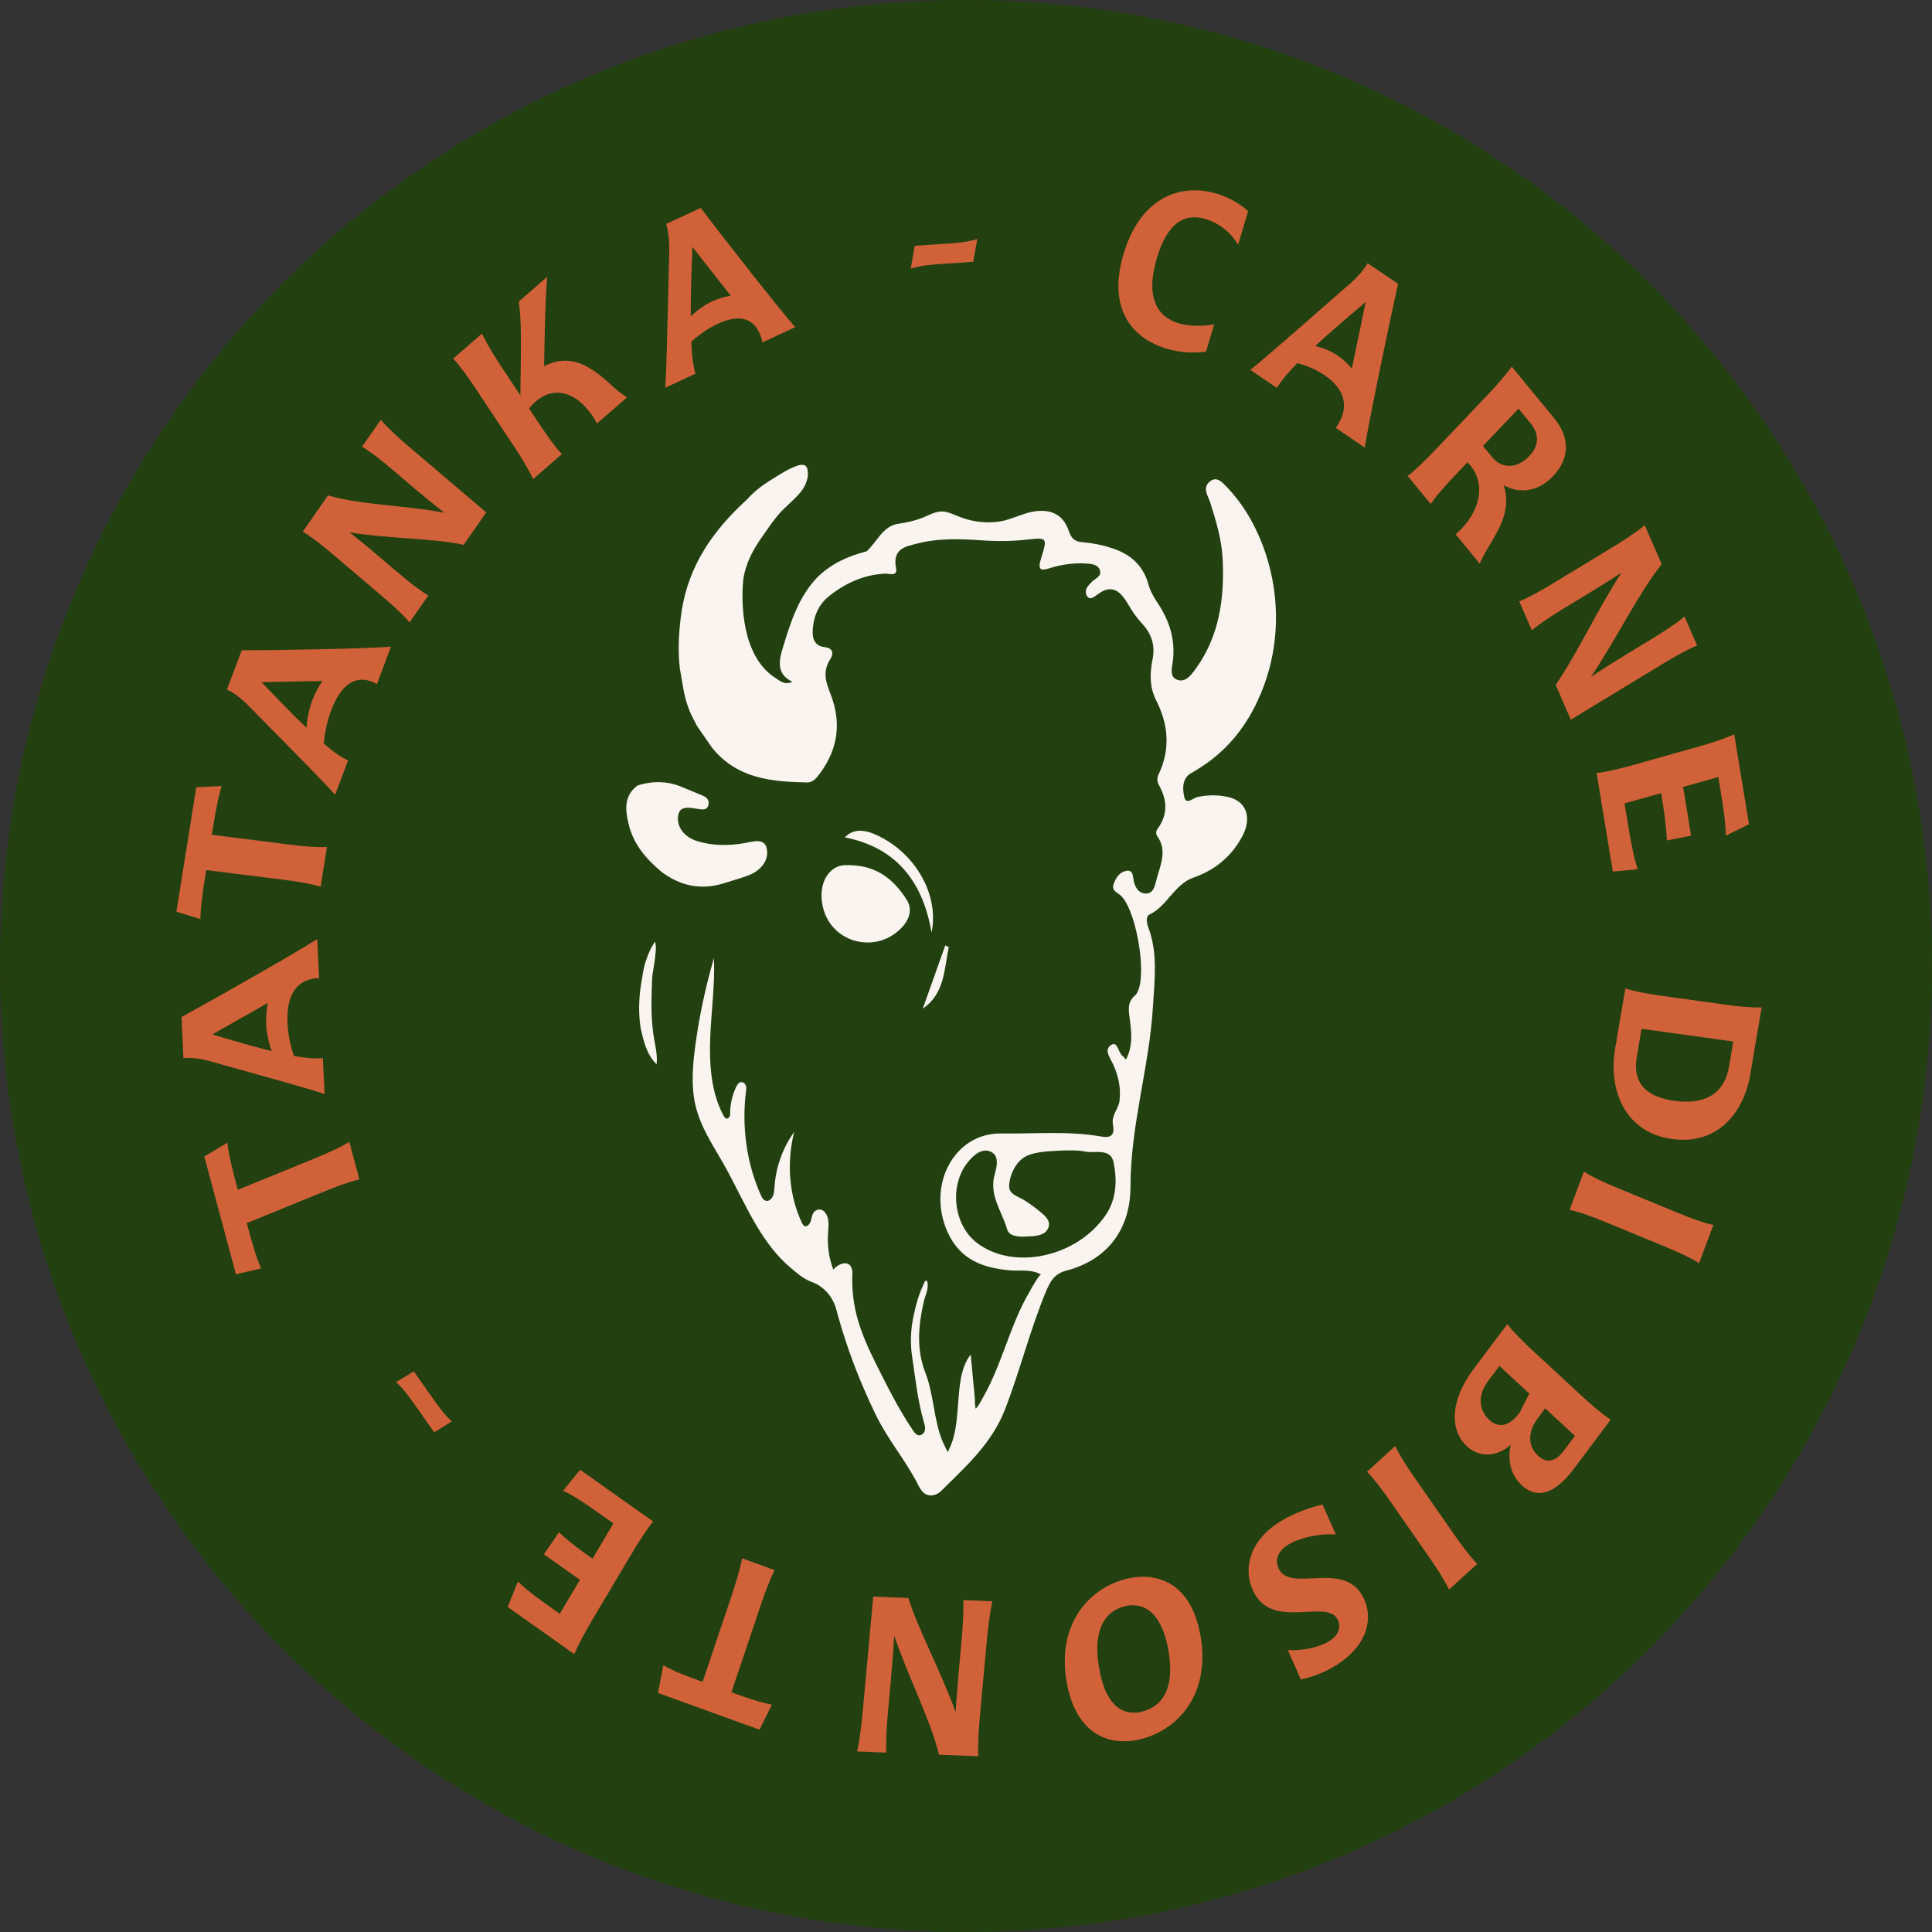 <svg width="146" height="146" viewBox="0 0 146 146" fill="none" xmlns="http://www.w3.org/2000/svg">
<rect x="0" y="0" width="146" height="146" fill="#333333" stroke="none"/>
<circle cx="73" cy="73" r="73" fill="#234110"/>
<path d="M49.952 65.854C48.837 64.901 47.861 63.825 47.49 62.219C47.246 61.163 47.148 60.119 48.186 59.355C49.391 58.98 50.553 59.026 51.671 59.531C52.157 59.732 52.644 59.932 53.13 60.136C53.426 60.257 53.627 60.489 53.53 60.858C53.44 61.201 53.143 61.182 52.892 61.153C52.293 61.081 51.399 60.791 51.254 61.587C51.081 62.542 51.798 63.278 52.64 63.547C53.791 63.914 54.987 63.925 56.213 63.723C56.834 63.622 57.772 63.269 57.945 64.132C58.13 65.06 57.446 65.804 56.598 66.134C55.959 66.381 55.3 66.554 54.65 66.762C52.911 67.295 51.36 66.92 49.952 65.86L49.952 65.854Z" fill="#F9F4EF"/>
<path d="M63.827 65.38C66.162 65.299 67.489 66.392 68.511 67.98C68.921 68.615 68.804 69.354 68.229 70.003C66.32 72.155 62.852 71.334 62.189 68.558C61.765 66.782 62.636 65.431 63.827 65.38Z" fill="#F9F4EF"/>
<path d="M70.396 70.471C69.694 66.329 67.464 63.987 63.834 63.28C64.582 62.535 65.531 62.625 67.008 63.513C69.446 64.979 70.945 67.863 70.396 70.474L70.396 70.471Z" fill="#F9F4EF"/>
<path d="M49.248 76.748C49.268 77.218 49.309 77.681 49.372 78.142C49.478 78.908 49.704 79.634 49.621 80.432C48.821 79.638 48.64 78.646 48.412 77.686C48.234 76.532 48.276 75.375 48.471 74.214C48.561 73.673 48.624 73.159 48.8 72.638C48.979 72.106 49.187 71.603 49.502 71.16C49.619 71.564 49.535 72.075 49.488 72.492C49.432 73.003 49.297 73.521 49.277 74.028C49.255 74.587 49.238 75.146 49.231 75.704C49.227 76.053 49.231 76.399 49.246 76.748L49.248 76.748Z" fill="#F9F4EF"/>
<path d="M69.735 76.217C70.301 74.627 70.868 73.037 71.432 71.447C71.522 71.486 71.609 71.524 71.698 71.563C71.348 73.245 71.395 75.096 69.732 76.22L69.735 76.217Z" fill="#F9F4EF"/>
<path d="M90.022 58.425C90.28 58.277 90.534 58.118 90.785 57.954C92.634 56.754 94.035 55.114 95.039 52.955C97.924 46.761 95.889 40.124 92.769 36.87C92.403 36.488 91.974 35.939 91.426 36.388C90.828 36.873 91.303 37.481 91.461 37.985C91.894 39.376 92.328 40.766 92.397 42.28C92.537 45.261 92.137 48.118 90.312 50.605C89.965 51.077 89.558 51.585 88.967 51.374C88.345 51.153 88.574 50.439 88.631 49.969C88.839 48.252 88.335 46.864 87.492 45.582C87.214 45.161 86.936 44.704 86.8 44.204C86.373 42.627 85.327 41.849 84.026 41.422C83.309 41.185 82.553 41.034 81.799 40.974C81.243 40.93 80.964 40.718 80.77 40.132C80.327 38.803 79.32 38.467 78.143 38.65C77.512 38.749 76.894 39.031 76.206 39.25C74.991 39.638 73.602 39.492 72.468 39.042C72.139 38.911 71.816 38.753 71.468 38.681C70.978 38.58 70.524 38.761 70.062 38.978C69.281 39.345 68.51 39.486 67.715 39.612C66.668 39.86 66.242 40.993 65.492 41.662C64.137 42.013 62.856 42.557 61.763 43.63C60.358 45.091 59.744 47.011 59.162 48.943C58.819 49.999 58.715 50.973 59.88 51.522C59.282 51.787 58.98 51.469 58.656 51.269C56.014 49.647 55.996 45.471 56.172 43.76C56.368 42.505 56.95 41.45 57.665 40.466C58.131 39.784 58.323 39.508 58.727 39.009C59.077 38.581 59.169 38.526 59.637 38.074C60.359 37.382 60.875 36.942 61.044 36.002C61.094 35.246 60.893 34.95 60.151 35.23C59.466 35.49 59.02 35.798 58.245 36.275C57.449 36.777 56.964 37.177 56.405 37.788C53.974 40.017 52.072 42.616 51.514 46.163C51.3 47.627 51.206 49.089 51.377 50.539C51.471 51.067 51.562 51.596 51.656 52.124C51.788 52.879 52.025 53.599 52.358 54.257C52.444 54.431 52.549 54.629 52.679 54.875L53.796 56.485C55.689 58.852 58.308 59.077 60.986 59.13C61.448 59.138 61.726 58.767 61.992 58.404C63.352 56.545 63.577 54.565 62.782 52.501C62.447 51.627 62.111 50.804 62.741 49.816C63.052 49.328 62.892 48.967 62.327 48.904C61.404 48.8 61.333 48.039 61.457 47.202C61.59 46.301 61.993 45.56 62.69 45.017C63.988 44.004 65.382 43.407 66.929 43.35C67.207 43.342 67.845 43.584 67.714 42.936C67.409 41.423 68.528 41.291 69.195 41.106C70.838 40.653 72.575 40.72 74.176 40.832C75.351 40.915 76.489 40.906 77.654 40.775C79.126 40.61 79.17 40.617 78.672 42.2C78.377 43.134 78.706 43.13 79.321 42.938C80.235 42.652 81.162 42.523 82.088 42.586C82.482 42.613 82.979 42.648 83.119 43.097C83.27 43.58 82.738 43.72 82.487 43.991C82.242 44.26 81.944 44.527 82.09 44.925C82.282 45.442 82.687 45.116 82.904 44.947C84.081 44.038 84.719 44.737 85.325 45.783C85.596 46.252 85.906 46.691 86.265 47.076C86.997 47.864 87.328 48.704 87.09 49.88C86.882 50.913 86.873 51.942 87.362 52.907C88.26 54.675 88.501 56.558 87.537 58.559C87.403 58.838 87.464 59.117 87.585 59.339C88.178 60.417 88.301 61.497 87.487 62.616C87.331 62.83 87.338 63.031 87.478 63.227C88.178 64.216 87.737 65.289 87.434 66.321C87.291 66.807 87.234 67.532 86.587 67.524C86.055 67.518 85.759 67.064 85.662 66.484C85.602 66.123 85.587 65.724 85.122 65.807C84.618 65.896 84.331 66.312 84.158 66.801C83.999 67.257 84.322 67.399 84.598 67.597C85.794 68.461 86.714 73.494 85.961 74.958C85.919 75.039 85.879 75.134 85.817 75.185C85.126 75.74 85.302 76.433 85.396 77.162C85.516 78.108 85.611 79.082 85.088 80.066C84.941 79.908 84.861 79.817 84.774 79.737C84.487 79.462 84.442 78.583 83.894 79.023C83.454 79.374 83.886 79.942 84.081 80.352C84.503 81.236 84.726 82.184 84.598 83.209C84.521 83.811 83.97 84.284 84.106 84.99C84.265 85.814 83.915 86.011 83.226 85.888C80.734 85.448 78.176 85.692 75.648 85.657C72.113 85.608 70.026 89.549 71.593 93.074C72.552 95.233 74.319 95.819 76.317 95.999C77.076 96.067 77.892 95.883 78.682 96.317C78.522 96.228 77.435 98.274 77.328 98.487C76.941 99.26 76.617 100.068 76.306 100.878C75.686 102.497 75.123 104.157 74.261 105.652C74.109 105.918 73.947 106.242 73.74 106.457C73.655 106.228 73.685 105.859 73.66 105.595C73.559 104.517 73.457 103.439 73.354 102.363C72.573 103.355 72.505 104.823 72.407 106.04C72.305 107.3 72.246 108.595 71.613 109.726C71.608 109.734 71.22 108.912 71.191 108.838C70.556 107.226 70.562 105.368 69.935 103.75C69.251 101.987 69.386 100.255 69.793 98.432C69.891 97.987 70.125 97.539 70.105 97.075C70.1 96.998 70.095 96.858 70.041 96.804C69.954 96.719 69.883 96.853 69.844 96.937C69.668 97.325 69.504 97.709 69.375 98.12C69.249 98.52 69.148 98.93 69.058 99.34C69.047 99.387 69.038 99.434 69.029 99.481C68.822 100.47 68.778 101.478 68.921 102.456C69.164 104.094 69.335 105.757 69.781 107.339C69.883 107.697 70.066 108.184 69.637 108.419C69.295 108.608 69.061 108.197 68.883 107.927C68.078 106.719 67.382 105.419 66.719 104.101C65.45 101.571 64.284 99.413 64.412 96.259C64.416 96.157 64.414 96.055 64.393 95.96C64.221 95.164 63.389 95.453 62.973 95.944C62.652 95.109 62.514 94.172 62.571 93.237C62.605 92.678 62.701 92.075 62.356 91.631C62.186 91.411 61.9 91.331 61.656 91.476C61.361 91.65 61.361 91.994 61.266 92.283C61.193 92.508 60.985 92.737 60.796 92.652C60.703 92.61 60.648 92.507 60.6 92.407C59.634 90.372 59.422 87.858 60.02 85.54C59.167 86.71 58.638 88.17 58.534 89.64C58.511 89.949 58.504 90.274 58.318 90.538C58.239 90.647 58.129 90.731 58.007 90.748C57.735 90.786 57.591 90.529 57.487 90.293C56.412 87.895 56.023 85.075 56.393 82.321C56.426 82.073 56.306 81.829 56.093 81.78C55.864 81.729 55.723 81.948 55.626 82.149C55.324 82.779 55.168 83.494 55.178 84.19C55.181 84.327 55.11 84.47 54.994 84.517C54.849 84.576 54.754 84.442 54.687 84.32C53.765 82.644 53.595 80.536 53.667 78.501C53.743 76.468 54.037 74.423 53.954 72.4C53.314 74.576 52.841 76.805 52.539 79.051C52.343 80.521 52.225 82.029 52.534 83.435C52.908 85.132 53.871 86.534 54.697 87.987C55.572 89.535 56.308 91.189 57.221 92.708C57.9 93.838 58.69 94.896 59.654 95.723C60.119 96.122 60.695 96.642 61.312 96.863C62.187 97.178 62.884 97.895 63.174 98.876C63.198 98.958 63.221 99.04 63.243 99.119C63.469 99.966 63.725 100.792 64.001 101.615C64.59 103.369 65.297 105.062 66.08 106.704C66.118 106.788 66.159 106.869 66.2 106.953C67.068 108.73 68.29 110.174 69.22 111.896C69.426 112.278 69.606 112.757 69.989 112.932C70.38 113.111 70.82 112.974 71.147 112.648C72.983 110.821 74.952 109.095 75.968 106.46C77.071 103.598 77.814 100.602 78.978 97.752C79.369 96.794 79.679 96.254 80.614 96.009C83.574 95.233 85.432 93.01 85.431 89.645C85.432 85.05 86.852 80.627 87.129 76.06C87.257 73.973 87.499 72.023 86.787 70.116C86.667 69.792 86.549 69.256 86.868 69.109C88.186 68.5 88.75 66.813 90.199 66.316C91.696 65.801 93.041 64.801 93.896 63.163C94.61 61.797 94.197 60.582 92.892 60.252C92.111 60.055 91.316 60.059 90.497 60.227C90.172 60.294 89.624 60.88 89.489 60.207C89.368 59.614 89.308 58.826 90.037 58.405L90.022 58.425ZM83.582 91.785C81.42 95.005 76.602 96.048 73.82 93.921C72.053 92.568 71.711 89.587 73.136 87.831C73.603 87.255 74.195 86.756 74.856 87.028C75.523 87.303 75.344 88.134 75.178 88.708C74.725 90.282 75.662 91.445 76.075 92.795C76.101 92.882 76.127 92.975 76.173 93.051C76.444 93.516 77.302 93.463 77.748 93.436C78.131 93.414 78.786 93.389 79.078 93.022C79.628 92.329 78.901 91.817 78.471 91.464C78.102 91.161 77.712 90.886 77.307 90.64C76.988 90.448 76.479 90.315 76.311 89.921C76.236 89.75 76.251 89.546 76.282 89.352C76.442 88.385 76.993 87.504 77.865 87.239C78.664 86.995 79.472 86.985 80.493 86.935C80.84 86.95 81.418 86.9 81.959 87.018C82.734 87.185 83.922 86.721 84.151 87.834C84.414 89.108 84.405 90.558 83.579 91.785L83.582 91.785Z" fill="#F9F4EF"/>
<path d="M24.403 90.08L18.647 92.431L18.714 92.675C19.029 93.853 19.354 94.991 19.732 95.856L17.83 96.294L15.439 87.402L17.178 86.352C17.293 87.325 17.587 88.478 17.903 89.656L17.971 89.913L23.727 87.562C24.71 87.159 25.686 86.725 26.399 86.291L27.163 89.13C26.38 89.307 25.388 89.677 24.403 90.08Z" fill="#D06138"/>
<path d="M15.594 80.123C14.9 79.947 14.257 79.913 13.862 79.968L13.715 76.853C16.479 75.349 22.27 72.051 23.972 70.966L24.113 73.928C23.899 73.923 23.809 73.937 23.777 73.938C22.278 74.144 21.636 75.389 21.727 77.321C21.769 78.217 21.965 79.111 22.211 79.794C23.12 79.958 23.871 80.027 24.4 79.954L24.53 82.679C23.585 82.348 21.296 81.706 15.592 80.121L15.594 80.123ZM20.117 77.427C20.095 76.952 20.128 76.37 20.237 75.791L16.048 78.169C17.595 78.638 19.157 79.09 20.532 79.43C20.303 78.796 20.146 78.069 20.115 77.424L20.117 77.427Z" fill="#D06138"/>
<path d="M21.474 66.492L15.582 65.75L15.54 66.008C15.342 67.252 15.162 68.468 15.144 69.457L13.332 68.897L14.831 59.491L16.747 59.401C16.457 60.355 16.247 61.567 16.049 62.811L16.007 63.086L21.899 63.828C22.905 63.954 23.918 64.046 24.708 64.007L24.228 67.011C23.483 66.779 22.48 66.618 21.474 66.49L21.474 66.492Z" fill="#D06138"/>
<path d="M18.589 53.139C18.057 52.621 17.512 52.267 17.148 52.115L18.272 49.14C21.278 49.145 27.634 49.016 29.547 48.872L28.479 51.702C28.295 51.589 28.211 51.555 28.182 51.542C26.797 50.972 25.738 51.807 25.041 53.649C24.717 54.506 24.528 55.437 24.468 56.196C25.191 56.812 25.815 57.256 26.305 57.458L25.323 60.059C24.634 59.271 22.904 57.513 18.589 53.139ZM23.602 52.923C23.773 52.47 24.035 51.945 24.363 51.462L19.77 51.549C20.926 52.77 22.1 53.985 23.156 54.999C23.212 54.294 23.369 53.535 23.602 52.923Z" fill="#D06138"/>
<path d="M28.883 45.059L25.136 41.875C24.354 41.21 23.565 40.584 22.881 40.176L24.791 37.437C27.103 38.146 30.561 38.175 33.587 38.745C32.788 38.131 32.031 37.51 31.261 36.856L29.615 35.456C28.845 34.802 28.044 34.162 27.359 33.76L28.778 31.726C29.309 32.351 30.07 33.044 30.84 33.701L36.746 38.722L35.039 41.17C32.713 40.667 29.349 40.716 26.417 40.23C27.114 40.778 27.8 41.34 28.477 41.916L30.111 43.305C30.893 43.97 31.694 44.606 32.367 45.004L30.948 47.038C30.429 46.421 29.668 45.727 28.886 45.065L28.883 45.059Z" fill="#D06138"/>
<path d="M44.798 31.47C43.487 29.493 41.783 29.212 40.498 30.328C40.276 30.521 40.108 30.708 39.978 30.865L40.721 31.985C41.306 32.867 41.916 33.729 42.459 34.316L40.287 36.207C39.941 35.449 39.381 34.543 38.794 33.661L35.992 29.431C35.416 28.56 34.806 27.701 34.253 27.099L36.425 25.209C36.781 25.981 37.341 26.883 37.916 27.754L39.323 29.876C39.382 25.733 39.408 24.274 39.204 22.789L41.353 20.919C41.247 22.257 41.191 23.346 41.115 27.672C42.892 26.769 44.363 27.4 46.084 29C46.612 29.474 46.859 29.697 47.387 30.027L45.102 32.016C45 31.773 44.887 31.601 44.798 31.47Z" fill="#D06138"/>
<path d="M50.576 18.836C50.58 18.029 50.472 17.331 50.344 16.925L52.954 15.707C54.808 18.165 58.816 23.265 60.093 24.723L57.61 25.881C57.569 25.649 57.54 25.556 57.529 25.526C57.04 23.985 55.849 23.72 54.232 24.474C53.481 24.824 52.764 25.337 52.237 25.833C52.286 26.863 52.387 27.694 52.559 28.238L50.274 29.303C50.356 28.175 50.42 25.5 50.576 18.836ZM53.811 22.776C54.209 22.592 54.709 22.427 55.224 22.35L52.329 18.663C52.254 20.484 52.198 22.316 52.198 23.904C52.687 23.443 53.273 23.028 53.811 22.776Z" fill="#D06138"/>
<path d="M73.858 18.057L73.543 19.784L71.074 19.952C70.294 20.006 69.495 20.078 68.825 20.3L69.124 18.576L71.593 18.409C72.373 18.355 73.172 18.283 73.857 18.06L73.858 18.057Z" fill="#D06138"/>
<path d="M84.911 19.174C86.165 14.986 89.147 13.766 92.02 14.658C93.03 14.971 93.835 15.507 94.322 15.961L93.562 18.496C93.037 17.601 92.177 16.886 91.123 16.56C89.883 16.176 88.353 16.399 87.428 19.491C86.522 22.516 87.494 23.944 89.031 24.421C89.829 24.669 90.855 24.665 91.756 24.515L91.139 26.576C90.235 26.69 89.211 26.674 88.101 26.331C85.469 25.515 83.689 23.245 84.911 19.172L84.911 19.174Z" fill="#D06138"/>
<path d="M102.115 21.354C102.694 20.828 103.134 20.273 103.352 19.891L105.652 21.45C104.914 24.74 103.474 31.709 103.131 33.82L100.945 32.335C101.087 32.147 101.137 32.059 101.153 32.028C101.985 30.575 101.522 29.325 100.099 28.358C99.436 27.909 98.678 27.597 98.035 27.447C97.325 28.169 96.789 28.802 96.494 29.317L94.484 27.951C95.334 27.286 97.278 25.587 102.115 21.351L102.115 21.354ZM101.078 26.864C101.427 27.1 101.819 27.449 102.157 27.861L103.202 22.823C101.861 23.951 100.525 25.103 99.389 26.147C99.986 26.287 100.603 26.543 101.078 26.864Z" fill="#D06138"/>
<path d="M110.445 39.961C111.97 38.358 112.174 36.464 111.136 35.201C111.058 35.106 110.987 35.019 110.896 34.936L110.213 35.654C109.417 36.491 108.629 37.341 108.115 38.085L106.377 35.971C107.037 35.455 107.819 34.678 108.581 33.876L112.234 30.035C112.986 29.245 113.727 28.418 114.239 27.702L117.432 31.584C118.599 33.001 118.702 34.574 117.349 35.998C116.189 37.218 114.749 37.298 113.638 36.671C114.134 38.257 113.567 39.526 112.7 40.976C112.296 41.647 112.107 41.959 111.822 42.593L110.003 40.381C110.194 40.225 110.343 40.07 110.443 39.961L110.445 39.961ZM112.781 34.571C113.462 35.401 114.618 35.462 115.563 34.468C116.405 33.584 116.268 32.721 115.624 31.937L114.754 30.88L112.069 33.704L112.781 34.569L112.781 34.571Z" fill="#D06138"/>
<path d="M117.417 44.051L121.818 41.379C122.738 40.822 123.629 40.241 124.29 39.689L125.575 42.637C123.873 44.741 122.164 48.263 120.23 51.149C121.116 50.554 121.986 50.007 122.891 49.459L124.825 48.283C125.729 47.735 126.636 47.145 127.297 46.594L128.249 48.78C127.484 49.095 126.55 49.621 125.646 50.172L118.705 54.386L117.559 51.752C119.1 49.555 120.699 46.101 122.522 43.283C121.74 43.796 120.952 44.293 120.154 44.776L118.232 45.943C117.313 46.5 116.406 47.087 115.76 47.633L114.809 45.447C115.56 45.141 116.492 44.611 117.412 44.054L117.417 44.051Z" fill="#D06138"/>
<path d="M123.468 57.797L128.298 56.437C129.29 56.158 130.294 55.842 131.053 55.489L132.172 62.289L130.424 63.146C130.401 62.141 130.221 60.954 130.018 59.721L129.853 58.719L127.19 59.468L127.795 63.152L125.966 63.511C125.919 62.374 125.705 60.968 125.535 59.934L122.765 60.713L123.017 62.247C123.221 63.481 123.441 64.725 123.757 65.685L121.881 65.865L120.656 58.414C121.446 58.331 122.46 58.082 123.468 57.797Z" fill="#D06138"/>
<path d="M125.556 75.251L130.342 75.916C131.324 76.053 132.33 76.156 133.127 76.128L132.269 81.192C131.793 84.004 129.864 86.562 126.345 86.073C122.782 85.581 121.529 82.356 122.052 79.254L122.825 74.696C123.563 74.936 124.556 75.109 125.554 75.249L125.556 75.251ZM123.692 79.863C123.431 81.404 123.922 82.826 126.53 83.187C129.242 83.564 130.376 82.281 130.658 80.622L130.981 78.707L124.05 77.746L123.692 79.863Z" fill="#D06138"/>
<path d="M122.25 89.784L126.797 91.657C127.732 92.042 128.693 92.401 129.478 92.571L128.4 95.457C127.712 95.021 126.776 94.599 125.841 94.214L121.294 92.341C120.344 91.95 119.383 91.592 118.612 91.427L119.694 88.541C120.367 88.968 121.303 89.394 122.252 89.784L122.25 89.784Z" fill="#D06138"/>
<path d="M115.898 102.128L119.526 105.484C120.271 106.173 121.049 106.847 121.718 107.284L118.912 111.025C117.508 112.896 116.174 113.323 115.008 112.248C114.172 111.475 113.903 110.405 114.164 109.188C113.266 109.975 111.923 110.285 110.85 109.291C109.605 108.143 109.504 105.928 111.352 103.466L113.908 100.062C114.403 100.703 115.142 101.429 115.898 102.131L115.898 102.128ZM112.423 104.41C111.726 105.339 111.688 106.511 112.525 107.284C113.315 108.016 114.121 107.709 114.836 106.753L115.571 105.314L113.311 103.223L112.423 104.407L112.423 104.41ZM116.217 107.166C115.41 108.241 115.473 109.303 116.23 110.006C116.953 110.676 117.617 110.376 118.212 109.584L119.019 108.508L116.77 106.428L116.214 107.169L116.217 107.166Z" fill="#D06138"/>
<path d="M106.973 111.773L109.853 115.911C110.444 116.762 111.07 117.604 111.633 118.186L109.504 120.121C109.134 119.363 108.557 118.476 107.966 117.627L105.086 113.489C104.486 112.625 103.86 111.783 103.306 111.214L105.433 109.279C105.793 110.024 106.37 110.911 106.971 111.773L106.973 111.773Z" fill="#D06138"/>
<path d="M99.939 113.686L100.949 115.96C99.586 115.869 98.147 116.233 97.34 116.737C96.544 117.229 96.341 117.896 96.616 118.513C97.489 120.478 101.706 117.738 103.094 120.863C103.823 122.506 103.183 124.474 100.933 125.868C99.962 126.47 98.935 126.786 98.305 126.916L97.314 124.686C98.39 124.786 99.727 124.466 100.442 124.024C101.116 123.607 101.364 123.005 101.116 122.445C100.339 120.698 96.079 123.338 94.666 120.155C93.948 118.542 94.404 116.428 96.762 114.967C97.813 114.315 99.104 113.891 99.943 113.691L99.939 113.686Z" fill="#D06138"/>
<path d="M90.725 123.627C91.464 127.897 89.165 130.569 86.452 131.36C83.974 132.083 81.312 131.183 80.604 127.093C79.87 122.84 82.167 120.168 84.865 119.382C87.328 118.666 90.018 119.537 90.723 123.627L90.725 123.627ZM84.875 121.415C83.585 121.792 82.542 123.06 83.055 126.034C83.607 129.238 85.119 129.695 86.425 129.315C87.7 128.944 88.824 127.77 88.3 124.749C87.745 121.545 86.193 121.034 84.873 121.417L84.875 121.415Z" fill="#D06138"/>
<path d="M74.559 124.139L74.061 129.577C73.958 130.711 73.886 131.831 73.925 132.719L70.957 132.602C70.338 130.009 68.647 126.765 67.57 123.592C67.512 124.711 67.428 125.797 67.326 126.915L67.109 129.303C67.007 130.421 66.934 131.557 66.974 132.442L64.77 132.355C64.969 131.479 65.104 130.344 65.206 129.226L65.99 120.653L68.642 120.757C69.424 123.237 71.124 126.347 72.216 129.384C72.277 128.401 72.352 127.418 72.442 126.434L72.658 124.062C72.761 122.928 72.836 121.792 72.794 120.92L74.998 121.008C74.799 121.867 74.664 123 74.561 124.137L74.559 124.139Z" fill="#D06138"/>
<path d="M57.395 121.579L55.272 127.885L55.479 127.962C56.497 128.332 57.492 128.672 58.334 128.815L57.397 130.714L49.721 127.932L50.128 125.842C50.874 126.275 51.858 126.649 52.873 127.016L53.095 127.098L55.219 120.792C55.583 119.714 55.917 118.626 56.083 117.765L58.534 118.652C58.147 119.432 57.756 120.499 57.392 121.577L57.395 121.579Z" fill="#D06138"/>
<path d="M47.635 117.571L44.869 122.229C44.3 123.188 43.749 124.176 43.398 125.001L38.367 121.439L39.141 119.513C39.779 120.151 40.646 120.785 41.56 121.432L42.3 121.956L43.825 119.388L41.099 117.459L42.243 115.797C42.98 116.504 44.008 117.253 44.772 117.793L46.358 115.123L45.223 114.32C44.309 113.673 43.376 113.033 42.551 112.653L43.841 111.072L49.356 114.975C48.819 115.644 48.215 116.601 47.638 117.574L47.635 117.571Z" fill="#D06138"/>
<path d="M29.926 104.446L31.272 103.635L32.709 105.675C33.162 106.32 33.638 106.968 34.151 107.413L32.812 108.237L31.375 106.197C30.922 105.552 30.446 104.904 29.923 104.446L29.926 104.446Z" fill="#D06138"/>
</svg>
